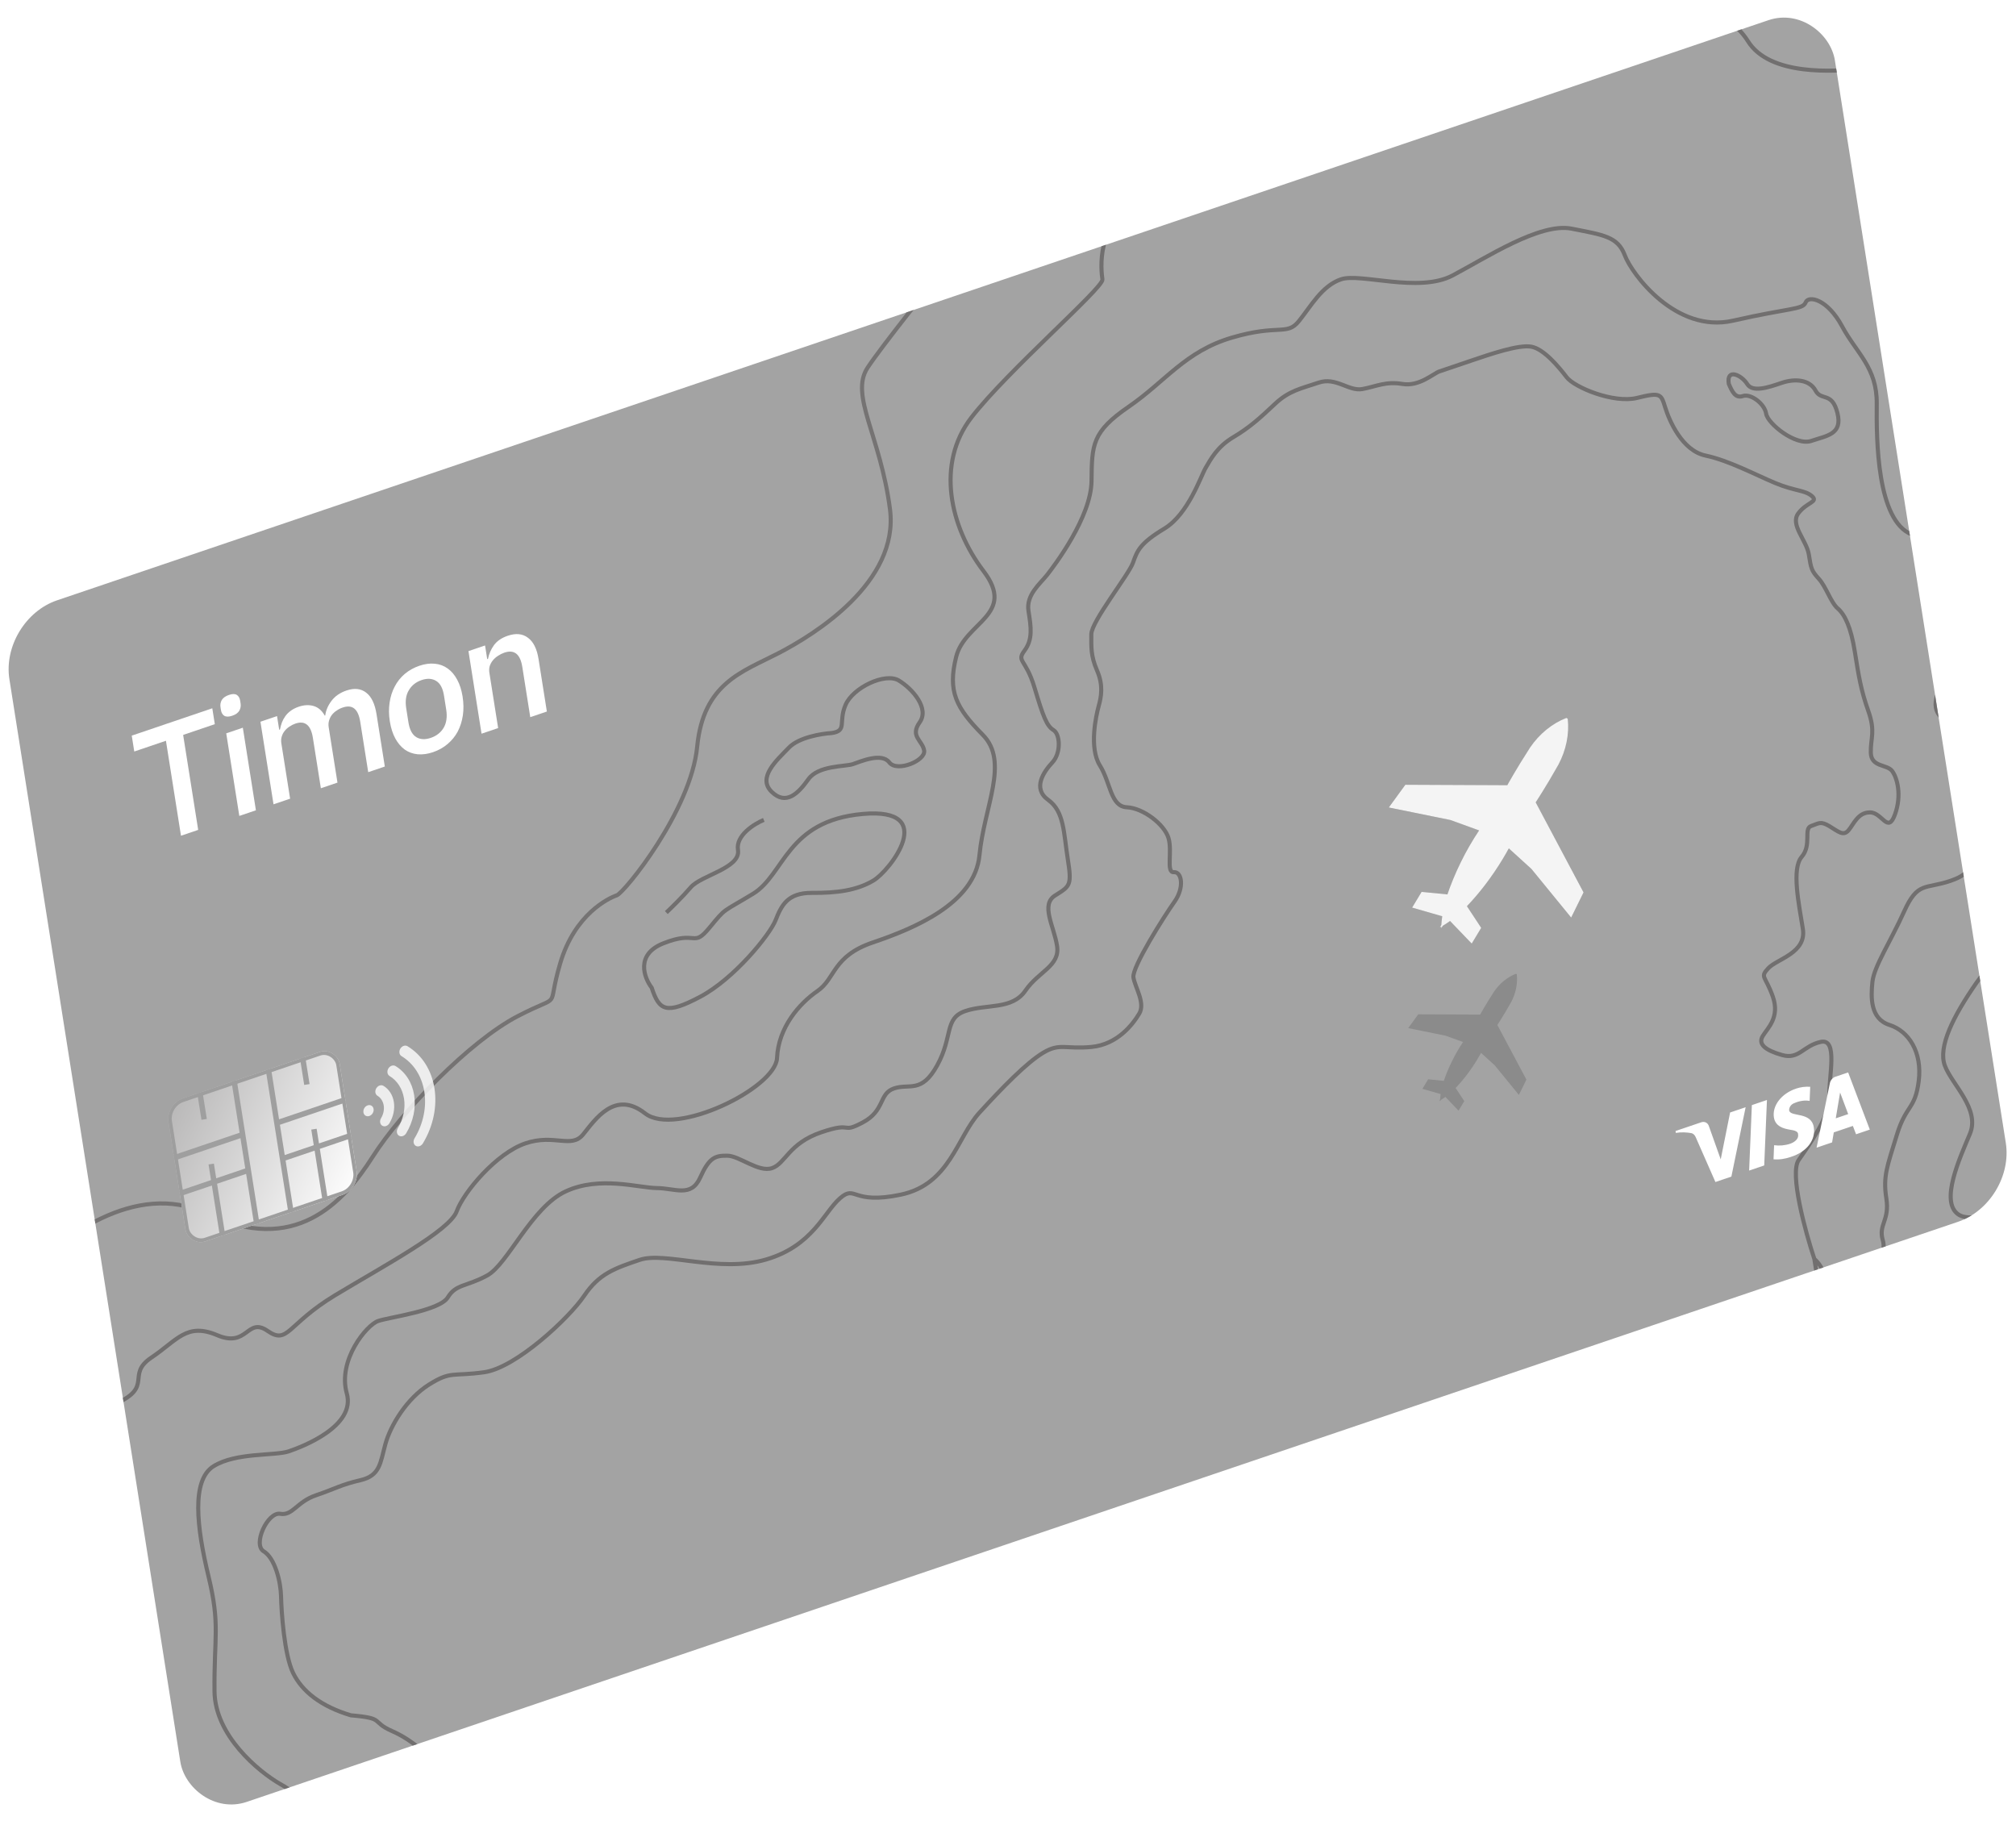 <svg width="464" height="420" viewBox="0 0 464 420" fill="none" xmlns="http://www.w3.org/2000/svg">
<g clip-path="url(#clip0_1933_126)">
<rect width="443.667" height="279.891" rx="13.865" transform="matrix(0.947 -0.321 0.156 0.988 0 142.612)" fill="#A3A3A3"/>
<path d="M47.439 279.27C31.183 271.471 13.344 285.295 6.456 293.182L28.534 432.573L479.054 274.746L437.289 -15.62L220.348 58.022C214.847 64.785 203.013 79.574 199.682 84.622C195.518 90.931 202.629 100.268 204.833 117.146C207.037 134.025 187.355 146.091 179.112 150.358C170.869 154.625 161.886 157.185 160.457 171.869C159.027 186.554 143.714 205.461 141.933 206.066C140.151 206.671 132.28 210.322 128.925 221.742C125.57 233.163 129.955 228.247 119.113 233.886C108.271 239.525 92.516 255.645 85.749 266.265C78.982 276.886 67.76 289.019 47.439 279.27Z" stroke="#716F6F" stroke-opacity="0.92" stroke-width="0.941"/>
<path d="M26.677 323.04C17.915 326.993 16.624 348.485 12.456 357.734C9.384 361.061 3.684 369.329 5.456 375.778C7.672 383.839 11.898 386.811 11.964 393.153C12.03 399.496 9.089 434.278 19.102 438.223C29.115 442.169 35.863 446.243 36.893 452.748C37.923 459.253 36.87 470.383 46.736 473.399C54.628 475.811 69.064 480.018 75.295 481.82L489.14 335.463L478.751 335.073C476.404 333.095 474.68 327.152 486.564 319.201C501.42 309.262 502.551 295.658 501.226 287.294C499.902 278.931 491.058 288.298 494.045 274.554C497.032 260.81 479.582 212.875 488.716 208.306C497.85 203.736 509.285 198.876 507.522 184.785C505.76 170.695 499.144 179.306 497.599 169.548C496.053 159.791 495.751 163.81 498.951 157.338C502.15 150.867 498.904 136.301 495.05 132.713C491.196 129.125 483.995 131.08 485.634 126.606C487.272 122.133 485.94 119.648 483.12 119.626C480.3 119.604 476.593 116.945 477.488 113.704C478.383 110.462 459.762 105.522 460.382 85.727C461.002 65.931 464.799 57.298 463.253 47.541C461.708 37.783 452.21 37.091 446.353 32.714C440.496 28.337 434.206 15.294 428.194 15.866C422.182 16.438 407.338 17.559 402.303 9.476C397.267 1.393 384.581 -1.645 375.075 3.541C365.57 8.726 322.348 32.211 310.402 30.88C300.845 29.816 274.346 41.324 262.292 47.211C252.046 50.689 253.44 62.456 253.735 64.315C254.029 66.174 231.74 85.49 223.563 96.1C215.385 106.71 218.631 121.276 226.336 131.391C234.04 141.506 222.09 143.114 220.076 151.142C218.061 159.17 220.06 162.898 226.211 169.134C232.362 175.369 226.486 185.688 225.432 196.817C224.379 207.946 210.271 213.714 200.916 216.89C191.561 220.065 192.371 225.176 188.137 228.083C183.903 230.989 179.146 236.52 178.84 243.479C178.534 250.437 155.439 261.704 148.471 256.236C141.502 250.767 136.966 257.693 134.216 261.075C131.466 264.456 127.612 260.869 120.93 263.137C114.248 265.405 106.741 274.318 105.102 278.792C103.463 283.265 88.314 291.345 77.173 298.065C66.032 304.784 66.323 309.582 61.578 306.296C56.833 303.011 57.046 310.283 50 307.289C42.954 304.295 40.796 308.454 34.854 312.43C28.912 316.406 35.439 319.086 26.677 323.04Z" stroke="#716F6F" stroke-width="0.941"/>
<path d="M49.371 389.268C49.477 399.417 59.489 407.703 64.482 410.578C66.533 411.677 72.104 415.433 77.973 421.666C85.31 429.458 83.965 435.79 90.647 433.521C97.329 431.253 111.875 431.212 124.193 431.927C136.511 432.642 146.617 422.356 149.503 428.721C152.388 435.086 152.373 446.842 157.273 445.179C161.193 443.848 315.609 392.736 392.327 367.347C388.573 363.399 382.83 354.805 389.899 352.014C398.734 348.525 411.362 339.342 414.039 335.496C416.716 331.649 420.803 327.814 424.285 332.018C427.767 336.221 434.089 325.752 436.099 320.663C438.11 315.574 438.281 298.869 435.093 296.524C431.905 294.178 426.49 292.589 431.242 289.997C432.282 289.644 434.154 288.225 433.326 285.372C432.292 281.806 434.965 280.899 434.156 275.788C433.346 270.677 434.388 268.365 436.55 261.266C438.711 254.167 440.787 255.421 441.613 248.776C442.438 242.131 439.327 237.311 434.877 235.884C430.426 234.457 430.581 229.508 430.957 225.954C431.332 222.399 435.125 216.705 438.251 209.768C441.377 202.832 443.081 204.701 448.872 202.735C454.663 200.77 452.068 199.202 455.709 195.518C459.351 191.834 457.793 190.894 456.097 183.146C454.4 175.399 454.408 169.52 449.81 167.164C445.212 164.808 444.399 162.636 446.855 157.396C449.311 152.156 447.39 145.953 446.805 139.297C446.22 132.641 448.01 126.158 439.999 123.002C431.989 119.845 431.865 101.282 431.95 92.929C432.036 84.577 427.29 81.291 423.959 75.078C420.628 68.864 416.251 67.902 415.581 69.599C414.911 71.295 412.017 70.808 398.878 73.799C385.739 76.791 375.59 63.099 373.963 58.755C372.336 54.411 368.997 54.076 361.727 52.627C354.456 51.178 342.126 59.28 334.328 63.396C326.531 67.512 313.105 62.767 308.65 64.279C304.196 65.791 301.666 70.567 298.916 73.948C296.166 77.33 294.314 74.531 283.549 77.696C272.785 80.86 268.249 87.786 259.781 93.598C251.339 99.392 251.309 102.331 251.225 110.624L251.224 110.702C251.139 119.054 242.589 130.28 241.028 132.278C239.467 134.277 236.124 136.881 236.713 140.598C237.302 144.315 237.743 147.103 235.81 149.718C233.877 152.332 236.105 151.576 238.099 158.243C240.094 164.91 240.908 167.082 242.465 168.023C244.022 168.963 244.239 173.296 242.232 175.446C240.226 177.596 237.549 181.442 241.256 184.101C244.963 186.759 244.808 191.708 245.765 197.748C246.703 203.675 246.292 203.932 243.049 205.96L242.859 206.079C239.443 208.218 242.553 213.038 243.289 217.684C244.025 222.33 239.051 223.529 236.003 227.991C232.954 232.453 227.094 231.016 222.193 232.679C217.293 234.342 219.366 238.535 215.72 245.158C212.075 251.781 209.333 249.285 205.769 250.495C202.205 251.704 203.759 255.584 198.56 258.328C193.362 261.071 196.631 258.003 189.058 260.574C181.485 263.145 180.811 267.78 177.693 268.838C174.575 269.897 170.202 265.996 167.382 265.974C164.562 265.952 163.225 266.405 161.141 271.03C159.057 275.654 155.424 273.46 151.194 273.427C146.964 273.394 138.062 270.54 130.191 274.192C122.32 277.843 116.885 290.949 112.132 293.541C107.379 296.134 104.931 295.496 103.072 298.575C101.213 301.655 89.708 303.112 87.035 304.019C84.362 304.927 77.673 313.073 79.814 320.669C81.957 328.266 69.557 332.964 66.439 334.023C63.321 335.081 54.268 334.237 49.143 337.446C44.018 340.654 45.266 351.492 47.996 362.806C50.727 374.119 49.24 376.583 49.371 389.268Z" stroke="#716F6F" stroke-width="0.941"/>
<path d="M417.588 289.736C415.494 283.429 411.841 270.046 413.982 266.969C416.659 263.122 421.268 256.662 421.051 252.329C420.835 247.996 423.147 238.887 419.064 239.783C414.982 240.68 414.087 243.921 410.155 242.808C406.224 241.694 404.593 240.289 405.708 238.442C406.824 236.594 409.721 234.142 408.021 229.333C406.321 224.524 404.984 224.978 406.991 222.828C408.998 220.678 415.826 219.339 414.943 213.764C414.06 208.188 412.29 199.976 414.669 197.21C417.047 194.444 415.048 190.716 416.83 190.111C418.612 189.506 418.984 188.89 421.06 190.144C423.137 191.398 424.248 192.489 425.437 191.106C426.627 189.723 427.595 186.946 430.415 186.968C433.235 186.99 434.49 191.95 436.129 187.477C437.767 183.004 436.659 178.973 435.474 177.417C434.289 175.861 430.652 176.606 430.582 173.202C430.512 169.799 431.701 168.416 430.001 163.607C428.3 158.799 427.785 155.546 426.902 149.97C426.019 144.395 424.613 141.445 422.982 140.04C421.352 138.635 420.317 135.069 418.613 133.199C416.909 131.33 416.835 130.865 416.32 127.613C415.805 124.36 411.951 120.772 413.884 118.158C415.817 115.543 418.637 115.565 417.006 114.16C415.375 112.755 413.074 113.047 408.55 111.155C404.025 109.264 397.87 105.967 392.529 104.843C387.187 103.718 384.228 96.889 383.267 93.788C382.306 90.686 382.233 90.222 376.814 91.572C371.395 92.922 362.346 89.139 360.568 86.804C358.79 84.47 355.308 80.266 352.414 79.78C349.521 79.293 343.284 81.41 338.384 83.074C333.484 84.737 332.593 85.039 331.257 85.493C329.92 85.947 326.651 89.015 322.793 88.366C318.935 87.717 316.781 88.938 313.589 89.532C310.397 90.126 307.508 86.7 303.498 88.061C299.489 89.422 296.743 89.865 293.473 92.933C290.204 96.001 287.752 98.302 283.89 100.593C280.028 102.883 278.614 105.811 277.499 107.658C276.383 109.506 273.551 118.301 267.981 121.661C262.411 125.021 261.741 126.717 260.772 129.494C259.804 132.271 251.181 143.031 251.177 145.971C251.173 148.91 251.022 150.919 252.502 154.334C253.981 157.749 253.458 160.374 252.862 162.535C252.265 164.696 250.622 172.109 253.14 176.15C255.658 180.192 255.577 185.605 259.361 185.789C263.146 185.973 267.964 189.724 268.925 192.825C269.886 195.926 268.32 200.864 270.176 200.724C272.032 200.583 272.62 204.301 270.315 207.531C268.011 210.762 260.499 222.614 260.867 224.937C261.235 227.26 263.679 230.837 262.192 233.301C260.705 235.764 257.211 240.377 251.199 240.949C245.187 241.521 244.002 239.965 240.14 242.255C236.278 244.546 230.63 250.38 225.428 256.063C220.225 261.745 218.652 272.561 207.295 274.948C195.938 277.334 197.057 272.548 193.342 275.767C189.628 278.987 187.094 286.701 176.329 289.866C165.565 293.03 153.03 287.983 147.239 289.948C141.448 291.914 137.884 293.124 134.463 298.202C131.043 303.28 118.783 314.786 111.435 315.812C104.087 316.837 103.866 315.443 98.741 318.652C93.616 321.86 89.897 328.019 88.704 332.341C87.511 336.663 87.507 339.602 82.979 340.649C78.451 341.697 77.188 342.615 72.733 344.127C68.279 345.639 67.384 348.881 64.49 348.394C61.597 347.908 58.099 355.46 60.694 357.027C63.289 358.594 64.618 364.019 64.687 367.422C64.757 370.826 65.412 380.886 67.484 385.079C69.556 389.271 73.856 392.708 80.755 394.773C88.843 395.455 85.205 396.2 90.249 398.405C95.292 400.61 98.701 404.349 100.332 405.754C101.962 407.159 103.814 409.957 108.121 407.516C112.429 405.074 117.406 400.937 119.258 403.736C121.109 406.534 122.81 411.343 126.521 411.063C130.232 410.782 131.266 414.348 136.391 411.14C141.516 407.931 138.924 403.425 146.121 404.409C153.318 405.393 154.353 408.959 158.435 408.063C162.518 407.167 162.135 416.6 167.55 418.189C172.965 419.778 170.803 426.877 183.648 422.027C196.493 417.177 201.018 419.068 205.031 414.768C209.044 410.469 209.342 409.388 212.607 409.259C215.873 409.13 211.573 405.693 216.992 404.343C222.412 402.993 228.509 394.069 233.92 398.597C238.249 402.219 255.946 409.236 264.254 412.291L335.974 387.946C335.855 384.232 336.271 376.192 338.887 373.737C342.156 370.669 337.562 365.373 343.059 361.549C348.556 357.725 353.158 357.142 354.943 353.598C356.729 350.054 359.034 346.824 363.489 345.311C367.943 343.799 374.85 339.986 376.783 337.371C378.716 334.757 380.207 329.354 384.367 325.984C388.528 322.613 394.466 321.576 396.325 318.497C398.185 315.418 402.802 303.079 406.215 303.879C409.627 304.679 409.403 306.224 407.319 310.848C405.235 315.473 403.972 316.391 408.202 316.424C412.432 316.457 413.698 312.6 415.48 311.995C417.262 311.39 420.458 307.857 419.796 303.675C419.133 299.493 421.961 293.637 417.588 289.736ZM417.588 289.736L418.324 294.382" stroke="#716F6F" stroke-width="0.941"/>
<path d="M181.607 172.034C183.866 169.7 189.081 168.844 191.407 168.707C195.078 168.179 192.895 166.244 194.607 162.235C196.319 158.227 203.745 154.727 206.859 156.607C209.973 158.488 213.975 163.005 211.67 166.236C209.365 169.466 212.332 170.417 212.7 172.741C213.068 175.064 206.46 177.797 204.682 175.462C202.904 173.128 198.077 175.256 196.295 175.861C194.514 176.466 188.355 176.109 186.05 179.339C183.745 182.57 180.921 185.487 177.586 182.212C174.251 178.938 178.783 174.951 181.607 172.034Z" stroke="#716F6F" stroke-width="0.941"/>
<path d="M152.605 217.132C146.249 219.681 148.216 224.986 149.994 227.321C151.72 232.61 153.325 233.534 161.122 229.418C168.92 225.303 177.171 215.158 178.511 211.765C179.851 208.372 181.265 205.444 186.905 205.488C192.545 205.532 197.147 204.949 201.009 202.659C204.871 200.369 216.17 185.762 198.581 187.326C180.991 188.89 180.603 201.262 173.324 205.692C166.046 210.121 167.235 208.738 163.296 213.503C159.356 218.267 160.549 213.945 152.605 217.132Z" stroke="#716F6F" stroke-width="0.941"/>
<path d="M175.796 188.695C173.593 189.606 169.32 192.264 169.85 195.61C170.512 199.792 161.382 201.422 159.004 204.188C157.101 206.4 154.446 208.999 153.356 210.022" stroke="#716F6F" stroke-width="0.941"/>
<path d="M401.155 91.143C399.373 91.748 398.633 90.04 397.893 88.333C397.305 84.616 400.865 86.345 402.123 88.366C403.382 90.387 406.946 89.177 410.064 88.118C413.183 87.06 416.522 87.395 417.854 89.881C419.187 92.366 421.639 90.065 422.893 95.025C424.148 99.985 420.438 100.265 416.874 101.475C413.31 102.684 406.861 97.529 406.493 95.206C406.125 92.883 402.937 90.538 401.155 91.143Z" stroke="#716F6F" stroke-width="0.941"/>
<path d="M454.926 226.141C459.209 219.987 464.187 219.407 466.14 219.886L479.016 247.83L468.812 275.285C464.183 277.673 454.08 281.853 450.699 279.475C446.473 276.503 451.013 266.639 453.396 260.934C455.778 255.229 449.255 249.609 447.628 245.265C446.001 240.921 449.573 233.834 454.926 226.141Z" stroke="#716F6F" stroke-width="0.941"/>
<path d="M462.224 263.323C461.936 256.762 465.427 253.912 467.209 253.307L470.176 254.258L471.795 264.48L467.554 273.264C465.897 272.684 462.512 269.884 462.224 263.323Z" stroke="#716F6F" stroke-width="0.941"/>
<g clip-path="url(#clip1_1933_126)" filter="url(#filter0_f_1933_126)">
<path d="M349.583 251.989L351.317 248.466L344.625 235.892C344.625 235.892 346 233.826 347.796 230.639C348.881 228.611 349.341 226.342 349.101 224.211L349.101 224.221L348.914 224.108C346.928 224.883 345.144 226.336 343.857 228.226L343.841 228.251C341.858 231.323 340.669 233.504 340.669 233.504L326.427 233.437L324.116 236.611L332.718 238.357L336.732 239.812C334.833 242.665 333.314 245.755 332.228 248.972L332.311 248.753L328.703 248.395L327.38 250.586L331.584 251.795C331.514 252.271 331.476 252.67 331.455 253.067L331.459 253.011L331.251 253.355C331.318 253.319 331.386 253.276 331.452 253.238C331.451 253.314 331.444 253.393 331.444 253.471L331.651 253.127C331.944 252.955 332.28 252.735 332.609 252.498L332.67 252.45L335.697 255.608L337.02 253.417L335.023 250.391C336.774 248.566 338.511 246.305 340.02 243.805C340.333 243.287 340.632 242.766 340.917 242.241L340.877 242.314L344.036 245.189L349.585 251.989L349.583 251.989Z" fill="black" fill-opacity="0.15"/>
</g>
<g clip-path="url(#clip2_1933_126)">
<path d="M361.617 211.187L364.475 205.38L353.444 184.654C353.444 184.654 355.712 181.247 358.673 175.995C360.46 172.651 361.218 168.912 360.822 165.399L360.823 165.416L360.515 165.23C357.241 166.507 354.301 168.901 352.18 172.017L352.152 172.058C348.885 177.122 346.924 180.716 346.924 180.716L323.448 180.606L319.638 185.839L333.818 188.716L340.435 191.116C337.305 195.817 334.8 200.911 333.011 206.214L333.147 205.852L327.2 205.263L325.019 208.875L331.949 210.866C331.833 211.651 331.77 212.31 331.736 212.964L331.743 212.872L331.401 213.438C331.511 213.379 331.622 213.309 331.732 213.246C331.73 213.371 331.719 213.501 331.717 213.629L332.059 213.063C332.543 212.779 333.096 212.417 333.638 212.026L333.738 211.947L338.728 217.153L340.909 213.541L337.618 208.552C340.504 205.544 343.367 201.817 345.855 197.697C346.37 196.843 346.864 195.984 347.333 195.119L347.268 195.239L352.474 199.978L361.62 211.186L361.617 211.187Z" fill="url(#paint0_linear_1933_126)"/>
<path d="M361.617 211.187L364.475 205.38L353.444 184.654C353.444 184.654 355.712 181.247 358.673 175.995C360.46 172.651 361.218 168.912 360.822 165.399L360.823 165.416L360.515 165.23C357.241 166.507 354.301 168.901 352.18 172.017L352.152 172.058C348.885 177.122 346.924 180.716 346.924 180.716L323.448 180.606L319.638 185.839L333.818 188.716L340.435 191.116C337.305 195.817 334.8 200.911 333.011 206.214L333.147 205.852L327.2 205.263L325.019 208.875L331.949 210.866C331.833 211.651 331.77 212.31 331.736 212.964L331.743 212.872L331.401 213.438C331.511 213.379 331.622 213.309 331.732 213.246C331.73 213.371 331.719 213.501 331.717 213.629L332.059 213.063C332.543 212.779 333.096 212.417 333.638 212.026L333.738 211.947L338.728 217.153L340.909 213.541L337.618 208.552C340.504 205.544 343.367 201.817 345.855 197.697C346.37 196.843 346.864 195.984 347.333 195.119L347.268 195.239L352.474 199.978L361.62 211.186L361.617 211.187Z" fill="#F4F4F4"/>
</g>
<g clip-path="url(#clip3_1933_126)">
<rect width="41.62" height="33.296" rx="4.162" transform="matrix(0.947 -0.321 0.156 0.988 38.126 254.13)" fill="url(#paint1_linear_1933_126)"/>
<path d="M53.891 248.778L55.844 261.111M59.099 281.665L57.146 269.332M40.079 266.462L55.844 261.111M55.844 261.111L57.146 269.332M41.382 274.684L57.146 269.332M61.773 246.103L63.726 258.435M66.982 278.989L65.028 266.657M63.726 258.435L79.491 253.084M63.726 258.435L65.028 266.657M80.793 261.305L65.028 266.657M74.864 276.313L72.26 259.87M51.217 284.34L48.613 267.897M46.008 251.454L46.985 257.62M69.655 243.427L70.632 249.593" stroke="#9F9F9F" stroke-width="1.249"/>
</g>
<rect x="0.459" y="0.277" width="40.788" height="32.464" rx="3.746" transform="matrix(0.947 -0.321 0.156 0.988 38.107 254.281)" stroke="#9E9E9E" stroke-width="0.832"/>
<g opacity="0.8" clip-path="url(#clip4_1933_126)">
<path fill-rule="evenodd" clip-rule="evenodd" d="M95.397 261.999C99.585 255.064 98.242 246.582 92.396 243.052C92.147 242.895 91.981 242.627 91.933 242.307C91.885 241.986 91.959 241.639 92.14 241.34C92.321 241.041 92.593 240.813 92.899 240.706C93.205 240.6 93.519 240.622 93.775 240.769C100.682 244.939 102.27 254.966 97.321 263.161C97.136 263.458 96.86 263.681 96.554 263.782C96.247 263.883 95.934 263.854 95.682 263.702C95.43 263.55 95.258 263.286 95.205 262.967C95.152 262.649 95.221 262.301 95.397 261.999ZM91.549 259.676C92.183 258.627 92.636 257.482 92.883 256.308C93.13 255.134 93.166 253.954 92.989 252.834C92.811 251.714 92.424 250.677 91.85 249.782C91.275 248.887 90.524 248.152 89.639 247.618C89.39 247.46 89.224 247.192 89.176 246.872C89.128 246.552 89.202 246.205 89.383 245.905C89.564 245.606 89.836 245.379 90.142 245.272C90.448 245.165 90.762 245.188 91.018 245.335C92.155 246.022 93.12 246.967 93.859 248.118C94.598 249.269 95.096 250.602 95.324 252.041C95.552 253.481 95.506 254.999 95.188 256.508C94.871 258.017 94.288 259.489 93.473 260.838C93.288 261.134 93.013 261.357 92.706 261.458C92.399 261.56 92.086 261.531 91.834 261.379C91.582 261.226 91.41 260.962 91.357 260.644C91.304 260.326 91.373 259.978 91.549 259.676ZM87.698 257.351C88.247 256.443 88.469 255.388 88.315 254.419C88.162 253.45 87.645 252.646 86.88 252.184C86.625 252.03 86.453 251.762 86.401 251.438C86.35 251.115 86.424 250.763 86.607 250.461C86.79 250.158 87.067 249.928 87.377 249.823C87.687 249.718 88.004 249.745 88.26 249.9C88.891 250.281 89.428 250.806 89.839 251.446C90.249 252.085 90.526 252.826 90.652 253.626C90.779 254.426 90.753 255.269 90.577 256.108C90.4 256.946 90.077 257.764 89.624 258.513C89.441 258.816 89.164 259.046 88.854 259.151C88.544 259.256 88.227 259.228 87.971 259.074C87.716 258.92 87.544 258.652 87.493 258.329C87.442 258.005 87.516 257.654 87.698 257.351ZM84.621 254.391C84.931 254.286 85.248 254.313 85.503 254.467C85.758 254.621 85.93 254.89 85.982 255.213L85.984 255.225C86.035 255.548 85.961 255.899 85.778 256.202C85.595 256.505 85.318 256.734 85.009 256.839C84.699 256.944 84.382 256.917 84.126 256.763C83.871 256.609 83.699 256.341 83.648 256.018L83.646 256.005C83.595 255.682 83.669 255.331 83.852 255.028C84.035 254.725 84.311 254.496 84.621 254.391Z" fill="white"/>
</g>
<path fill-rule="evenodd" clip-rule="evenodd" d="M398.493 270.785L394.816 272.033L390.274 261.695C390.061 261.221 389.71 260.857 389.267 260.78C388.161 260.583 386.969 260.532 385.709 260.731L385.64 260.296L391.562 258.286C392.38 258.009 393.096 258.452 393.318 259.175L396.037 266.822L398.2 256.033L401.774 254.82L398.493 270.785ZM406.05 268.22L402.578 269.399L403.205 254.334L406.677 253.155L406.05 268.22ZM411.787 255.535C411.769 254.741 412.313 254.099 413.029 253.856C414.135 253.366 415.394 253.168 416.502 253.362L416.634 250.12C415.544 250.033 414.385 250.196 413.365 250.542C409.995 251.686 407.852 254.471 408.281 257.18C408.608 259.242 410.516 259.734 411.845 259.97C413.275 260.17 413.855 260.431 413.855 261.115C414.01 262.091 413.057 262.871 412.037 263.218C410.811 263.634 409.533 263.725 408.325 263.563L408.193 266.807C409.505 266.932 410.866 266.7 412.092 266.284C415.887 265.108 417.927 262.361 417.463 259.433C416.879 255.747 412.045 257.16 411.787 255.535ZM430.353 259.97L425.364 246.812L422.403 247.817C421.79 248.025 421.246 248.667 421.144 249.387L418.1 264.13L421.674 262.916L422.061 260.615L426.453 259.124L427.188 261.045L430.353 259.97ZM423.515 251.439L425.376 256.405L422.517 257.375L423.515 251.439Z" fill="white"/>
<path d="M42.152 169.136L45.614 190.994L41.654 192.338L38.192 170.48L30.903 172.955L30.324 169.3L48.862 163.007L49.441 166.662L42.152 169.136Z" fill="white"/>
<path d="M53.459 164.72C52.665 164.99 52.05 164.993 51.614 164.73C51.202 164.459 50.948 164.019 50.851 163.41L50.753 162.789C50.656 162.179 50.752 161.62 51.041 161.112C51.353 160.595 51.906 160.202 52.701 159.932C53.495 159.662 54.098 159.663 54.51 159.934C54.923 160.205 55.177 160.645 55.273 161.254L55.372 161.875C55.468 162.485 55.372 163.044 55.084 163.553C54.795 164.061 54.253 164.451 53.459 164.72ZM52.07 168.774L55.89 167.477L58.9 186.484L55.08 187.78L52.07 168.774Z" fill="white"/>
<path d="M62.953 185.108L59.942 166.101L63.762 164.805L64.26 167.948L64.435 167.889C64.545 167.338 64.694 166.8 64.881 166.274C65.092 165.74 65.359 165.251 65.683 164.808C66.026 164.332 66.441 163.921 66.928 163.576C67.434 163.199 68.038 162.891 68.739 162.653C69.977 162.233 71.125 162.177 72.183 162.485C73.242 162.794 74.097 163.531 74.749 164.696L74.854 164.66C75.011 163.477 75.497 162.349 76.312 161.276C77.127 160.204 78.27 159.418 79.742 158.918C81.564 158.3 83.08 158.465 84.289 159.416C85.495 160.342 86.284 161.987 86.659 164.351L88.569 176.412L84.749 177.709L82.914 166.122C82.683 164.66 82.24 163.655 81.587 163.106C80.93 162.533 80.018 162.445 78.85 162.842C78.359 163.008 77.903 163.24 77.483 163.537C77.058 163.809 76.692 164.139 76.384 164.526C76.099 164.905 75.885 165.337 75.74 165.823C75.595 166.309 75.565 166.82 75.65 167.356L77.671 180.112L73.851 181.409L72.016 169.822C71.549 166.873 70.206 165.776 67.986 166.529C67.519 166.688 67.064 166.92 66.619 167.224C66.195 167.497 65.829 167.827 65.52 168.214C65.213 168.601 64.986 169.037 64.842 169.523C64.697 170.008 64.667 170.519 64.752 171.055L66.772 183.811L62.953 185.108Z" fill="white"/>
<path d="M99.671 173.106C98.41 173.534 97.217 173.695 96.092 173.589C94.991 173.475 94.01 173.115 93.151 172.508C92.288 171.876 91.561 171.019 90.971 169.935C90.377 168.827 89.961 167.518 89.721 166.007C89.482 164.496 89.465 163.064 89.669 161.711C89.869 160.334 90.264 159.095 90.853 157.997C91.438 156.874 92.208 155.906 93.163 155.094C94.141 154.274 95.26 153.65 96.522 153.222C97.784 152.794 98.965 152.637 100.066 152.751C101.191 152.857 102.185 153.226 103.048 153.857C103.907 154.464 104.634 155.322 105.228 156.43C105.818 157.513 106.233 158.81 106.472 160.321C106.711 161.832 106.731 163.276 106.53 164.654C106.326 166.007 105.931 167.245 105.346 168.368C104.757 169.467 103.973 170.426 102.996 171.246C102.041 172.058 100.933 172.678 99.671 173.106ZM99.15 169.816C100.459 169.372 101.444 168.601 102.107 167.503C102.767 166.381 102.963 164.979 102.697 163.297L102.187 160.081C101.921 158.399 101.325 157.279 100.4 156.72C99.47 156.137 98.351 156.068 97.043 156.512C95.735 156.956 94.751 157.739 94.092 158.862C93.429 159.96 93.23 161.349 93.497 163.031L94.006 166.247C94.272 167.929 94.87 169.061 95.8 169.644C96.725 170.203 97.842 170.26 99.15 169.816Z" fill="white"/>
<path d="M110.831 168.855L107.821 149.849L111.641 148.552L112.139 151.696L112.314 151.636C112.549 150.478 113.01 149.423 113.696 148.471C114.405 147.511 115.461 146.793 116.863 146.317C118.732 145.683 120.282 145.837 121.515 146.78C122.767 147.69 123.58 149.327 123.954 151.69L125.865 163.752L122.045 165.049L120.216 153.499C119.745 150.526 118.365 149.428 116.075 150.205C115.585 150.372 115.106 150.611 114.638 150.924C114.19 151.205 113.801 151.542 113.469 151.937C113.138 152.332 112.888 152.776 112.72 153.27C112.576 153.756 112.548 154.279 112.636 154.839L114.651 167.559L110.831 168.855Z" fill="white"/>
</g>
<defs>
<filter id="filter0_f_1933_126" x="314.849" y="212.713" width="50.867" height="52.282" filterUnits="userSpaceOnUse" color-interpolation-filters="sRGB">
<feFlood flood-opacity="0" result="BackgroundImageFix"/>
<feBlend mode="normal" in="SourceGraphic" in2="BackgroundImageFix" result="shape"/>
<feGaussianBlur stdDeviation="1.882" result="effect1_foregroundBlur_1933_126"/>
</filter>
<linearGradient id="paint0_linear_1933_126" x1="317.252" y1="180.826" x2="366.3" y2="211.04" gradientUnits="userSpaceOnUse">
<stop stop-color="#737373"/>
<stop offset="0.505" stop-color="#A1A1A1"/>
<stop offset="1" stop-color="#737373"/>
</linearGradient>
<linearGradient id="paint1_linear_1933_126" x1="0" y1="0" x2="41.62" y2="33.296" gradientUnits="userSpaceOnUse">
<stop stop-color="#B7B6B6"/>
<stop offset="1" stop-color="white"/>
</linearGradient>
<clipPath id="clip0_1933_126">
<rect width="443.667" height="279.891" rx="13.865" transform="matrix(0.947 -0.321 0.156 0.988 0 142.612)" fill="white"/>
</clipPath>
<clipPath id="clip1_1933_126">
<rect width="32.913" height="31.597" fill="white" transform="matrix(0.78 0.471 -0.559 0.926 336.274 216.477)"/>
</clipPath>
<clipPath id="clip2_1933_126">
<rect width="54.253" height="52.083" fill="white" transform="matrix(0.78 0.471 -0.559 0.926 339.68 152.649)"/>
</clipPath>
<clipPath id="clip3_1933_126">
<rect width="41.62" height="33.296" rx="4.162" transform="matrix(0.947 -0.321 0.156 0.988 38.126 254.13)" fill="white"/>
</clipPath>
<clipPath id="clip4_1933_126">
<rect width="24.664" height="24.664" fill="white" transform="matrix(0.156 0.988 -0.947 0.321 101.568 237.086)"/>
</clipPath>
</defs>
</svg>
